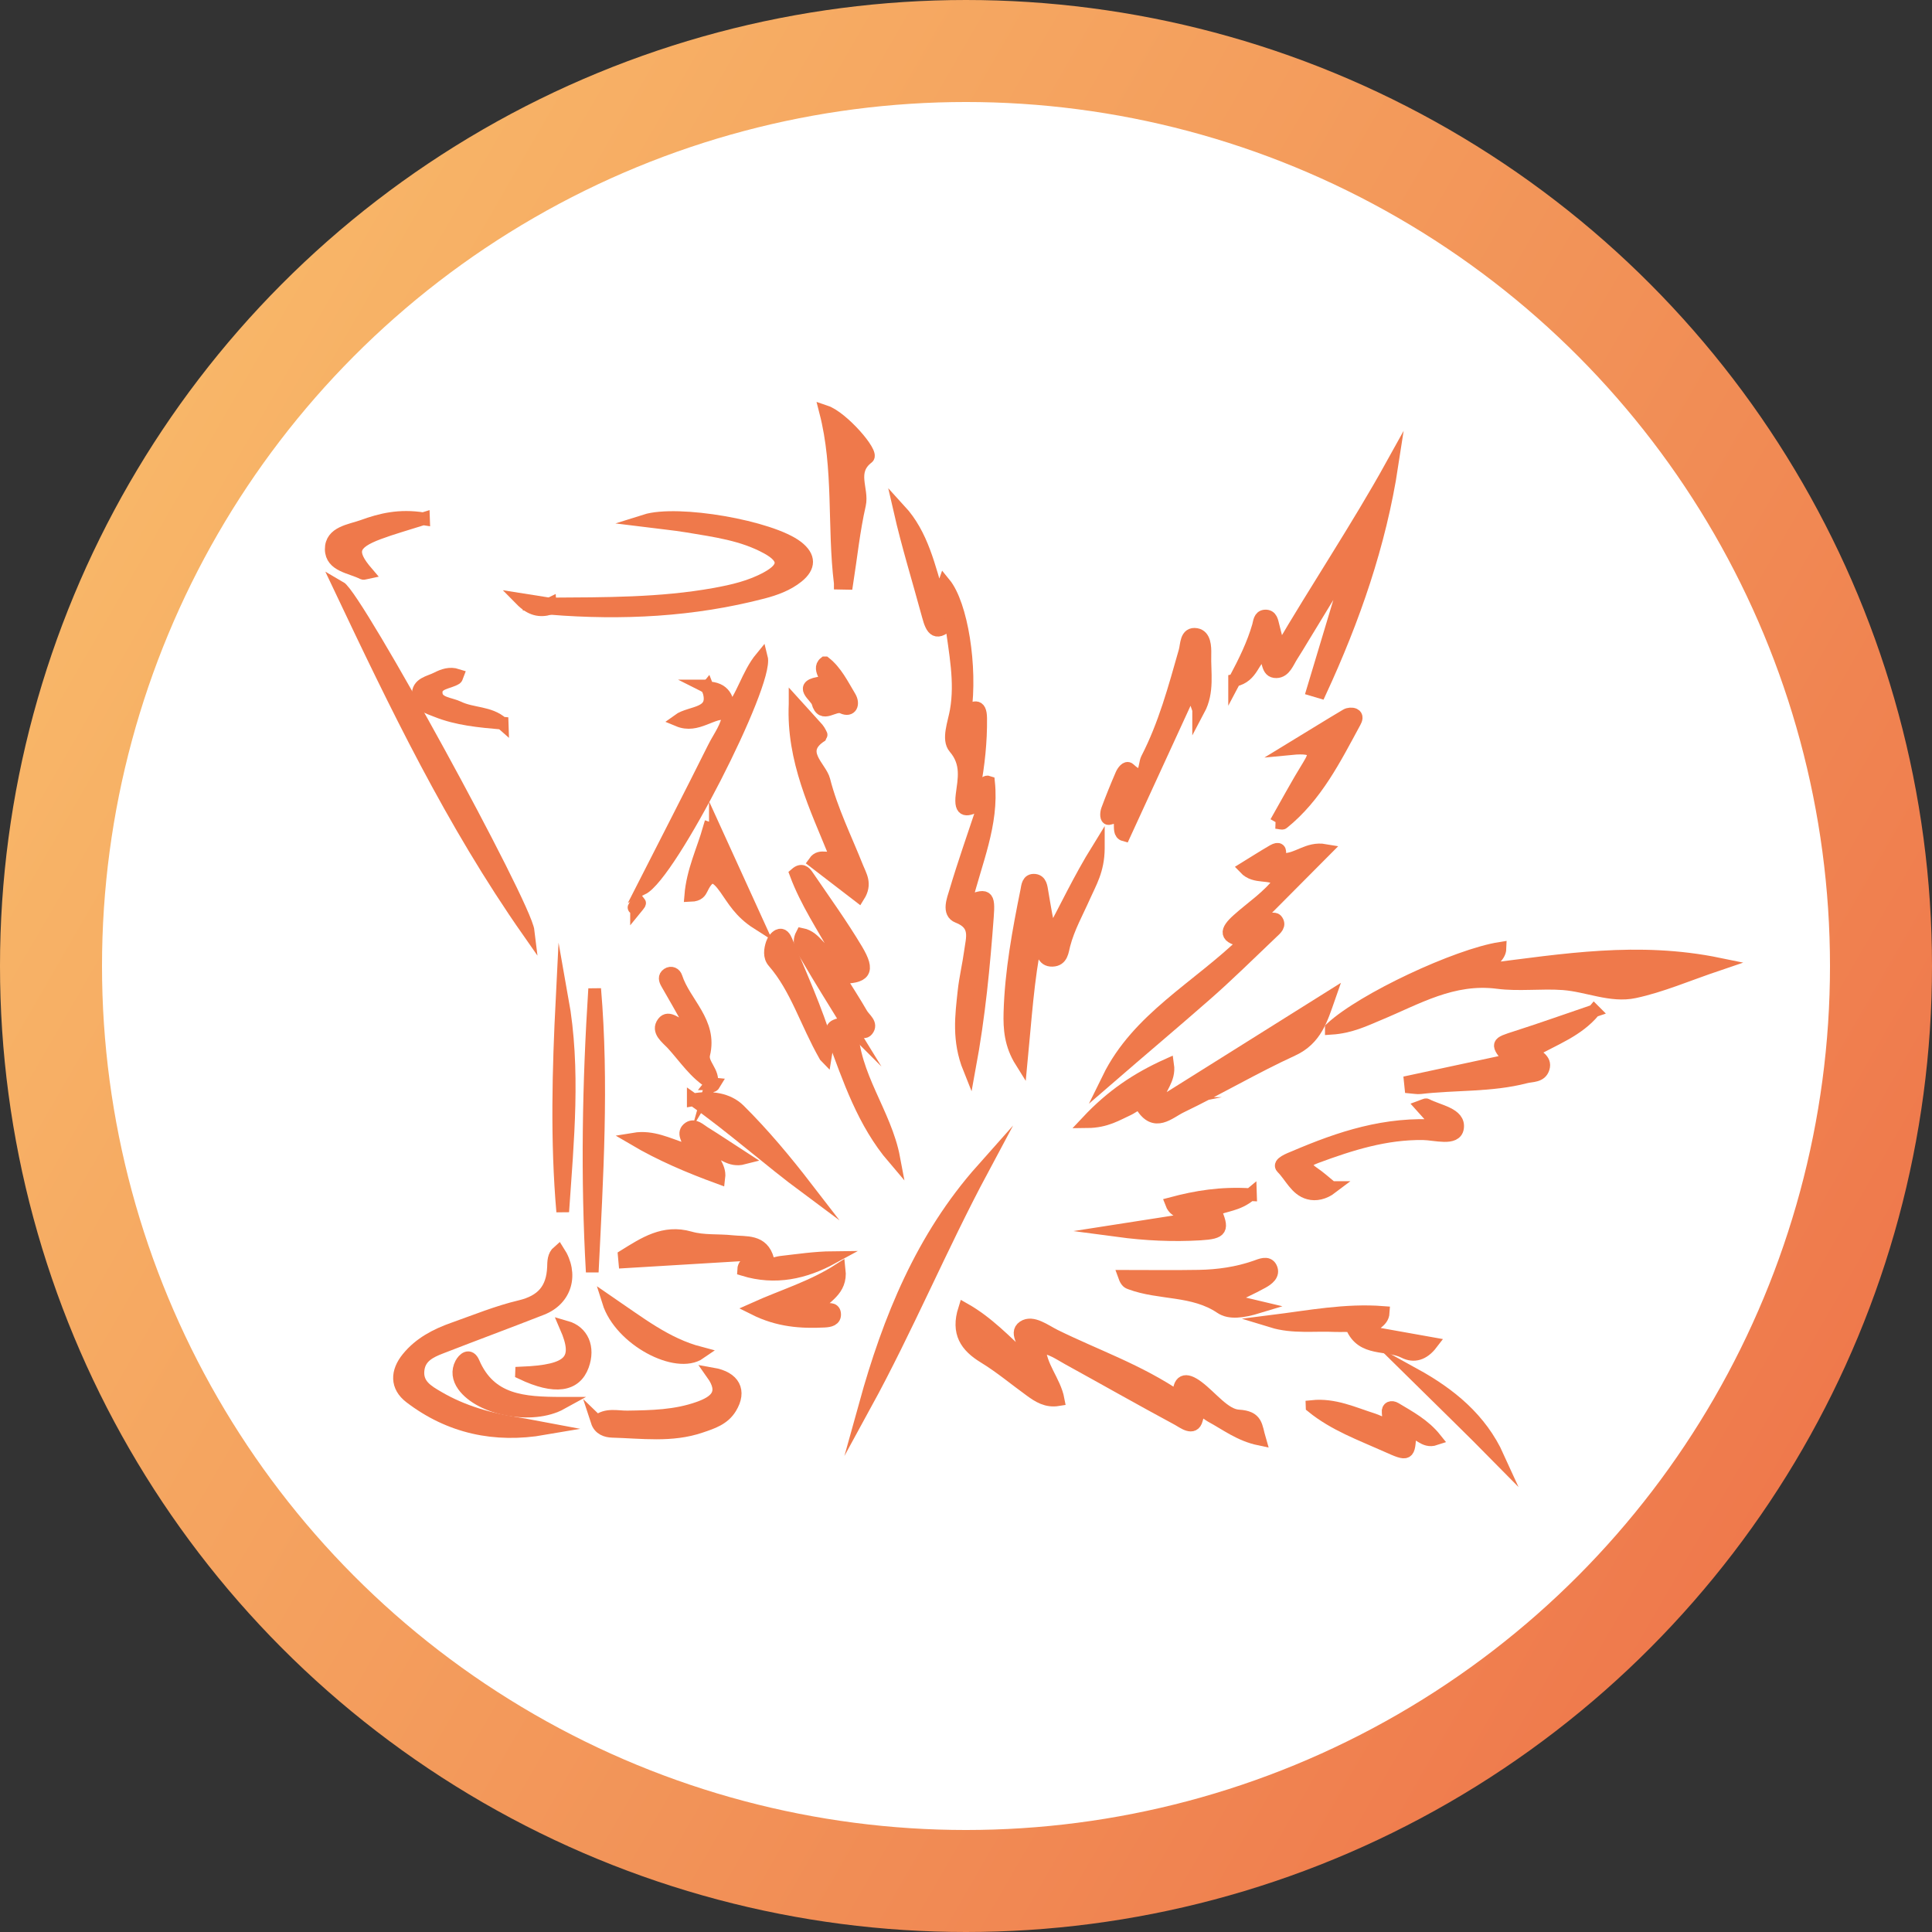<svg xmlns="http://www.w3.org/2000/svg" xmlns:xlink="http://www.w3.org/1999/xlink" id="Calque_2" data-name="Calque 2" viewBox="0 0 215.92 215.92"><rect x="0" y="0" width="215.92" height="215.92" fill="#333333" stroke="none"/><defs><style> .cls-1 { fill: #ef794b; stroke: #ef794b; stroke-width: 1.42px; } .cls-1, .cls-2 { stroke-miterlimit: 10; } .cls-2 { fill: #fff; stroke: url(#Dégradé_sans_nom_14); stroke-width: 11.4px; } </style><linearGradient id="D&#xE9;grad&#xE9;_sans_nom_14" data-name="D&#xE9;grad&#xE9; sans nom 14" x1="14.45" y1="53.97" x2="201.47" y2="161.95" gradientUnits="userSpaceOnUse"><stop offset="0" stop-color="#f8b668"></stop><stop offset=".59" stop-color="#f29358"></stop><stop offset="1" stop-color="#ef794c"></stop></linearGradient></defs><g id="Calque_1-2" data-name="Calque 1"><g><circle class="cls-2" cx="107.96" cy="107.96" r="102.26"></circle><g><path class="cls-1" d="M109.31,89.99c-1.17.53-2.04.92-1.79-1.14.22-1.75.67-3.54-.83-5.29-.8-.93-.06-2.75.18-4.14.57-3.26-.11-6.42-.57-9.98-1.67,1.76-2.14.95-2.56-.63-1.06-3.92-2.27-7.81-3.18-11.79,2.53,2.76,3.25,6.31,4.36,9.95.26-.73.43-1.23.62-1.77,1.92,2.34,3.04,9.29,2.31,14.48.92-.64,1.73-1.11,1.75.59.03,2.61-.25,5.19-.72,7.71.88.36,1.1-.75,1.6-.57.49,4.72-1.47,8.95-2.57,13.48,2.41-1.02,2.63-.88,2.44,1.59-.41,5.5-.92,10.98-2.02,16.94-1.27-3.16-.88-5.91-.59-8.63.16-1.49.52-2.96.72-4.45.2-1.51.79-3.04-1.41-3.89-1.13-.44-.53-1.91-.26-2.81.92-3.1,2-6.16,3.02-9.23.11-.22.4-.47.02-.66-.1-.05-.33.16-.5.25Z"></path><path class="cls-1" d="M148.79,114.92c3.53-3.27,14.01-8.16,18.85-8.93-.03.95-1,1.31-1.58,2.4,8.68-1.09,17.01-2.5,26.05-.64-3.55,1.2-6.43,2.46-9.44,3.1-2.63.56-5.28-.71-7.96-.91-2.46-.18-4.96.17-7.33-.14-5.04-.65-9.02,1.77-13.29,3.54-1.58.66-3.16,1.44-5.3,1.58Z"></path><path class="cls-1" d="M131.77,156.22c-.09-2.05.72-2.24,2.09-1.21,1.52,1.14,2.98,3.14,4.55,3.24,2.09.12,1.93,1.12,2.36,2.59-2.21-.46-3.75-1.68-5.44-2.59-.56-.3-1.19-1.23-1.61.39-.32,1.25-1.48.3-2.09-.03-4.11-2.21-8.17-4.52-12.26-6.77-.96-.53-1.87-1.21-3.2-1.36.01,2.21,1.69,3.82,2.09,5.95-1.29.21-2.2-.38-3.08-1.02-1.73-1.25-3.38-2.64-5.2-3.75-2-1.22-3.02-2.71-2.19-5.34,2.57,1.45,4.58,3.58,6.75,5.6.1-.25.14-.32.15-.4.16-1.15-1.38-2.51-.3-3.23,1-.67,2.39.43,3.5.98,4.53,2.24,9.36,3.87,13.88,6.96Z"></path><path class="cls-1" d="M137.98,76.04c1.16-2.17,2.07-4.05,2.66-6.08.12-.42.13-1.06.72-1.11.75-.06.79.64.93,1.14.21.76.38,1.53.7,2.86,4.24-7.25,8.69-13.87,12.58-20.89-1.36,8.89-4.29,17.27-8.04,25.38-.27-.08-.54-.15-.8-.23,1.29-4.28,2.57-8.56,3.86-12.84-.19-.08-.38-.16-.57-.24-1.5,2.47-3,4.94-4.51,7.41-.37.61-.73,1.22-1.12,1.82-.47.72-.8,1.79-1.74,1.81-1.14.03-.76-1.38-1.44-2.04-1.22.63-1.19,2.56-3.23,3Z"></path><path class="cls-1" d="M141.54,102.75c.37.01.92-.13,1.09.06.5.58-.06,1.01-.44,1.37-2.52,2.39-4.99,4.85-7.61,7.13-3.54,3.1-7.14,6.13-10.71,9.22,3.3-6.73,9.98-10.14,15.35-15.37-2.45-.35-2.22-1.15-.87-2.36,1.56-1.41,3.38-2.56,4.72-4.36-1.14-1.02-2.77-.18-3.94-1.42,1.09-.67,2.11-1.33,3.17-1.94.62-.35.87-.13.65.57-.02.17-.05.35-.08.52.18-.04.36-.08.53-.12,1.6.07,2.74-1.35,4.69-1.01-2.38,2.39-4.75,4.78-7.13,7.17-.29.22-.58.44-.88.65.51.42.97.15,1.44-.09Z"></path><path class="cls-1" d="M129.69,123.33c6.28-3.94,12.55-7.87,18.83-11.81-.82,2.34-1.46,4.61-4.08,5.81-4.23,1.94-8.26,4.33-12.46,6.35-1.33.64-2.94,2.33-4.4-.11-.29-.49-.99.17-1.47.39-1.28.58-2.48,1.38-4.59,1.4,2.74-2.92,5.56-4.81,8.98-6.35.24,1.66-.97,2.62-1.16,3.87-.06.18-.13.37-.19.55.18-.03.36-.06.55-.1Z"></path><path class="cls-1" d="M59.03,104.08c-8.53-12.19-14.77-25.18-21.06-38.45,1.92,1.1,20.7,35.42,21.06,38.45Z"></path><path class="cls-1" d="M60.82,159.66c-5.5.95-10.54-.13-14.96-3.5-1.6-1.22-1.53-2.86-.29-4.38,1.34-1.65,3.17-2.6,5.13-3.29,2.46-.87,4.89-1.87,7.42-2.47,2.48-.59,3.64-1.93,3.74-4.4.02-.6,0-1.28.55-1.75,1.63,2.52.84,5.34-1.86,6.4-3.75,1.47-7.54,2.87-11.29,4.33-1.19.46-2.38,1.02-2.54,2.52-.18,1.66,1.07,2.36,2.23,3.04,2.77,1.63,5.8,2.47,8.95,2.96.98.15,1.95.36,2.92.54Z"></path><path class="cls-1" d="M122.75,94.83c-.02,2.43-.91,3.83-1.56,5.3-.8,1.81-1.78,3.53-2.28,5.46-.19.71-.22,1.7-1.3,1.73-1.09.03-1.05-1.01-1.42-1.65-.11-.19-.24-.37-.43-.66-.91,4.47-1.17,8.89-1.63,13.64-1.19-1.9-1.31-3.7-1.26-5.49.13-4.6.97-9.12,1.88-13.62.1-.52.13-1.23.88-1.16.68.06.73.77.82,1.29.28,1.6.5,3.22,1,4.89,1.69-3.07,3.12-6.22,5.3-9.74Z"></path><path class="cls-1" d="M61.44,67.5c6.16-.04,12.33.01,18.44-1.09,2.03-.37,4.03-.83,5.86-1.84,2.04-1.12,2.08-2.2,0-3.34-2.74-1.51-5.83-1.91-8.87-2.42-1.55-.26-3.13-.4-4.79-.61,3.67-1.16,14.1.67,17.02,2.93,1.4,1.09,1.39,2.22.04,3.31-1.13.91-2.49,1.4-3.86,1.76-7.81,2.04-15.76,2.43-23.78,1.79-.01-.17-.03-.33-.04-.5Z"></path><path class="cls-1" d="M133.96,79.33c-.22-.64-.44-1.28-.81-2.36-2.62,5.71-5.07,11.03-7.51,16.34-1.05-.29.41-2.5-1.66-1.84-.4.13-.34-.63-.22-.95.49-1.33,1.03-2.65,1.59-3.95.15-.35.55-.9.84-.63,1.9,1.79,1.67-.48,2-1.12,1.97-3.81,3.07-7.93,4.24-12.03.21-.72.1-2.08,1.27-1.88.94.16.98,1.36.96,2.22-.06,2.06.39,4.16-.7,6.21Z"></path><path class="cls-1" d="M94.76,114.44c-1.54-2.51-3.11-5-4.59-7.55-.39-.68-1.1-1.39-.54-2.46,1.57.32,2.08,2.1,3.51,2.57.21.06.41.11.62.17-.03-.19-.06-.39-.1-.58-1.63-2.95-3.54-5.77-4.71-8.93.64-.56,1-.18,1.26.2,1.87,2.75,3.82,5.44,5.52,8.29,1.44,2.42.96,3.11-1.97,3.08.89,1.43,1.74,2.74,2.52,4.09.32.56,1.21,1.1.63,1.81-.49.6-1.07-.53-1.71-.25l.03.03c.08-.41-.09-.58-.51-.51l.03.03Z"></path><path class="cls-1" d="M96.7,156.98c2.66-9.59,6.34-18.67,13.07-26.24-4.61,8.62-8.38,17.66-13.07,26.24Z"></path><path class="cls-1" d="M178.16,112.97c-1.84,2.24-4.48,3.14-6.87,4.51.46.62,1.48.92,1.19,1.88-.28.96-1.27.82-1.99,1.01-3.85,1-7.85.73-11.76,1.19-.34.04-.7-.04-1.05-.07-.02-.2-.05-.4-.07-.61,3.68-.79,7.36-1.58,11.12-2.39-1.52-1.91-1.5-1.85.76-2.58,2.91-.93,5.78-1.96,8.67-2.94Z"></path><path class="cls-1" d="M93.91,65.18c-.78-6.34,0-12.82-1.64-19.17,1.86.63,5.35,4.62,4.71,5.12-2.06,1.57-.53,3.55-.92,5.27-.66,2.89-.96,5.86-1.42,8.8-.24,0-.48,0-.73-.01Z"></path><path class="cls-1" d="M88.86,78.68c.84.93,1.69,1.84,2.52,2.78.19.22.43.74.42.75-2.79,1.77-.09,3.52.28,4.99.85,3.34,2.42,6.5,3.71,9.74.37.94,1.02,1.83.17,3.19-1.66-1.27-3.28-2.52-4.93-3.79.69-.98,1.67.03,2.33-.78-2.15-5.31-4.78-10.59-4.5-16.87Z"></path><path class="cls-1" d="M83.11,141.9c.04-.95,1.19-.84,1.34-1.76-4.9.29-9.76.59-14.62.88-.02-.22-.04-.45-.06-.67,2.23-1.38,4.42-2.86,7.34-2.02,1.53.44,3.14.26,4.7.43,1.53.17,3.42-.2,4,2.03.2.76.95.34,1.43.29,1.93-.22,3.85-.51,5.8-.53-3.13,1.71-6.4,2.42-9.93,1.35Z"></path><path class="cls-1" d="M81.41,79.73c1.63-1.79,2.09-4.3,3.69-6.24.74,2.9-10.14,24.25-13.32,25.83,2.77-5.44,5.42-10.58,8-15.76.62-1.25,1.56-2.38,1.66-3.86,0,0-.03.03-.03.03Z"></path><path class="cls-1" d="M66.46,110.5c.9,10.56.25,21.11-.27,31.67-.6-10.56-.41-21.12.27-31.67Z"></path><path class="cls-1" d="M137.14,145.25c1.1.26,2.02.47,3.48.82-1.74.53-3.21.72-4.17.07-3.1-2.1-6.84-1.5-10.11-2.72-.22-.08-.44-.14-.67-.78,2.78,0,5.55.04,8.33-.01,2.14-.04,4.26-.34,6.3-1.05.58-.2,1.37-.59,1.72.09.4.78-.36,1.31-.96,1.64-1.21.67-2.48,1.23-3.92,1.93Z"></path><path class="cls-1" d="M148.82,132.72c-.84.64-1.77.84-2.56.62-1.42-.38-2-1.89-2.97-2.85-.47-.47.81-.94,1.41-1.19,5.02-2.14,10.14-3.88,16.14-3.45-.84-.93-1.39-1.54-1.97-2.19.28-.1.46-.23.55-.18,1.34.71,3.72,1,3.47,2.59-.21,1.37-2.49.65-3.83.63-4.21-.06-8.09,1.17-11.95,2.6-1.16.43-1.68.88-.34,1.79.71.48,1.34,1.06,2.04,1.63Z"></path><path class="cls-1" d="M66.74,158.86c1.03-.87,2.26-.48,3.39-.5,2.69-.04,5.37-.09,7.95-1.01,1.89-.67,3.09-1.63,1.55-3.8,2.41.42,3.15,1.91,2.01,3.78-.76,1.26-2.05,1.67-3.33,2.1-3.24,1.11-6.58.62-9.88.53-.67-.02-1.42-.25-1.7-1.11Z"></path><path class="cls-1" d="M142.61,91.91c1.25-2.19,2.38-4.31,3.64-6.34.83-1.34,1.06-2.2-1.93-1.91,2.59-1.58,4.36-2.68,6.15-3.74.23-.14.63-.17.87-.06.36.17.22.55.07.82-2.22,4.09-4.3,8.29-8.04,11.3-.08.07-.28-.02-.77-.07Z"></path><path class="cls-1" d="M146.64,157.19c2.49-.26,4.62.77,6.84,1.47.82.26,1.9,1.14,1.66-.81-.07-.55.39-.67.79-.43,1.58.95,3.23,1.82,4.49,3.4-1.31.44-1.85-.88-2.84-.73-.13,2.58-.14,2.6-2.66,1.47-2.83-1.27-5.79-2.33-8.28-4.36Z"></path><path class="cls-1" d="M139.75,133.5c-1.49,1.25-2.88,1.13-3.98,1.73.93,2.18.82,2.53-1.64,2.68-3.04.18-6.09.04-9.23-.38,2.68-.42,5.36-.83,8.11-1.26-.31-1.01-1.6-.5-2.08-1.77,2.78-.74,5.49-1.19,8.82-.99Z"></path><path class="cls-1" d="M142.16,147.67c4.13-.52,8.23-1.32,12.43-.99-.07,1.17-1.31,1.15-1.43,2.25,2.21.39,4.41.79,6.83,1.22-.94,1.23-2,1.48-3.05.95-1.91-.97-4.7-.08-5.84-2.78-.11-.26-1.18-.14-1.81-.17-2.38-.12-4.78.24-7.13-.48Z"></path><path class="cls-1" d="M62.82,111.59c1.42,7.93.61,15.89.07,23.84-.69-7.94-.47-15.89-.07-23.84Z"></path><path class="cls-1" d="M79.52,121.07c-1.85-1.1-2.99-2.91-4.4-4.44-.59-.63-1.7-1.4-1-2.33.63-.84,1.51.33,2.33.37.2.03.4.07.6.1-.02-.19-.05-.38-.07-.58-.81-1.43-1.61-2.87-2.44-4.29-.22-.38-.32-.75.07-1.02.41-.28.83-.04.95.34.94,2.9,3.97,5.01,3.09,8.61-.27,1.11,1.2,2.02.84,3.29l.03-.05Z"></path><path class="cls-1" d="M77.04,128c-.09-.65-.83-1.39-.03-1.94.61-.41,1.19.21,1.71.53,1.39.86,2.75,1.78,4.39,2.84-1.58.41-2.34-.74-3.47-.86-.31,1.08.87,1.69.7,3.05-3.33-1.22-6.49-2.56-9.48-4.32,2.05-.34,3.79.58,5.6,1.16.25.03.5.05.75.08-.05-.18-.1-.36-.15-.55Z"></path><path class="cls-1" d="M93.79,141.91c.27,2.37-1.64,2.97-2.68,4.34.43.04.71.05.99.09.43.06,1.09-.18,1.17.44.1.74-.58.84-1.13.87-2.59.13-5.14-.03-7.85-1.39,3.27-1.47,6.48-2.4,9.5-4.35Z"></path><path class="cls-1" d="M79.95,92.82c1.48,3.25,2.96,6.5,4.73,10.38-1.98-1.26-2.71-2.66-3.58-3.88-1.02-1.44-1.76-1.93-2.68,0-.16.32-.35.72-1.22.75.22-2.71,1.36-5.04,2.06-7.48.23.08.46.16.69.25Z"></path><path class="cls-1" d="M77.48,122.91c1.98-.35,3.86-.09,5.13,1.16,2.71,2.69,5.17,5.64,7.53,8.7-4.3-3.19-8.27-6.77-12.66-9.87Z"></path><path class="cls-1" d="M95.2,114.88c.09,5.32,3.74,9.51,4.69,14.56-3.4-3.98-5-8.84-6.77-13.59-.55-1.47.77-1.31,1.64-1.42,0,0-.03-.03-.03-.03-.15.48.02.65.51.51l-.03-.03Z"></path><path class="cls-1" d="M92.23,118.02c-2.15-3.77-3.2-7.57-5.77-10.53-.5-.57-.39-1.37-.16-2.05.11-.34.39-.73.7-.88.45-.22.71.22.86.58,1.62,3.85,3.33,7.66,4.56,11.66.06.2-.06.46-.18,1.23Z"></path><path class="cls-1" d="M62.74,156.83c-3.28,1.81-9.06.65-10.95-1.98-.56-.78-.68-1.64-.25-2.45.28-.52.93-1.13,1.37-.1,1.85,4.29,5.6,4.52,9.82,4.53Z"></path><path class="cls-1" d="M47.33,57.97c-2.01.64-3.53,1.06-5,1.61-3.01,1.12-3.3,2.11-1.33,4.41-.15.03-.33.13-.44.08-1.35-.7-3.52-.83-3.54-2.68-.02-1.9,2.13-2.09,3.54-2.6,2-.73,4.08-1.24,6.77-.81Z"></path><path class="cls-1" d="M68,145.49c3.49,2.38,6.45,4.73,10.22,5.72-2.6,1.81-8.89-1.48-10.22-5.72Z"></path><path class="cls-1" d="M158.08,153.61c4.01,2.21,7.41,5,9.33,9.23-3.07-3.12-6.22-6.16-9.33-9.23Z"></path><path class="cls-1" d="M56.12,80.82c-2.52-.22-5.02-.44-7.35-1.38-.85-.35-1.97-.6-2.03-1.73-.07-1.34,1.22-1.45,2.09-1.9.71-.36,1.44-.62,2.28-.35-.06.15-.07.3-.14.35-.81.53-2.37.47-2.22,1.73.12,1.09,1.59,1.09,2.49,1.53,1.57.76,3.48.51,4.88,1.76Z"></path><path class="cls-1" d="M58.29,153.45c5.52-.23,6.58-1.43,4.97-5.14,1.83.52,2.59,2.28,1.86,4.3-.82,2.25-3.09,2.63-6.83.85Z"></path><path class="cls-1" d="M92.2,74.08c1.22.96,1.94,2.43,2.76,3.8.48.79.15,1.63-.8,1.18-.94-.45-2.27,1.27-2.76-.56-.2-.74-2.35-1.89.5-2.2,1.15-.12-.68-1.46.29-2.22Z"></path><path class="cls-1" d="M79.03,76.87c1.9.03,2.43,1.21,2.38,2.86,0,0,.03-.03.03-.03-1.9-.27-3.48,1.7-5.64.8,1.42-1.04,4.52-.54,3.27-3.68l-.04.05Z"></path><path class="cls-1" d="M61.44,67.5c.01.17.03.33.04.5-1.13.32-2.13.16-3.27-1,1.33.21,2.28.36,3.23.51Z"></path><path class="cls-1" d="M71.14,101.41c-.3.11-.34.06-.22-.12.13-.19.27-.37.41-.55.06.08.18.19.16.22-.12.19-.26.35-.35.46Z"></path><path class="cls-1" d="M79.07,76.82c-.1-.05-.19-.1-.29-.15.05,0,.12-.03.14,0,.05.05.07.13.11.2,0,0,.04-.05.04-.05Z"></path><path class="cls-1" d="M79.49,121.12c.11.01.22.03.33.04-.24.4-.21-.01-.3-.09,0,0-.04.05-.04.05Z"></path><path class="cls-1" d="M109.31,89.99c.17-.09.4-.3.5-.25.38.19.09.44-.02.66-.16-.14-.32-.27-.48-.41Z"></path><path class="cls-1" d="M141.54,102.75c-.47.24-.93.51-1.44.09.29-.22.59-.43.88-.65.19.19.38.37.57.56Z"></path><path class="cls-1" d="M143.41,96.04c-.18.04-.36.08-.53.12.03-.17.05-.35.08-.52.15.13.3.26.46.4Z"></path><path class="cls-1" d="M129.69,123.33c-.18.03-.36.06-.55.1.06-.18.13-.37.19-.55.12.15.24.31.35.46Z"></path><path class="cls-1" d="M95.23,114.92c-.48.15-.65-.02-.51-.51.41-.08.58.09.51.51Z"></path><path class="cls-1" d="M93.65,106.58c.03.19.06.39.1.58-.21-.06-.41-.11-.62-.17.17-.14.35-.27.52-.41Z"></path><path class="cls-1" d="M76.97,114.19c.02.19.05.38.07.58-.2-.03-.4-.07-.6-.1.18-.16.35-.32.53-.48Z"></path><path class="cls-1" d="M77.04,128c.05.18.1.36.15.55-.25-.03-.5-.05-.75-.08.2-.15.4-.31.6-.47Z"></path></g></g></g></svg>